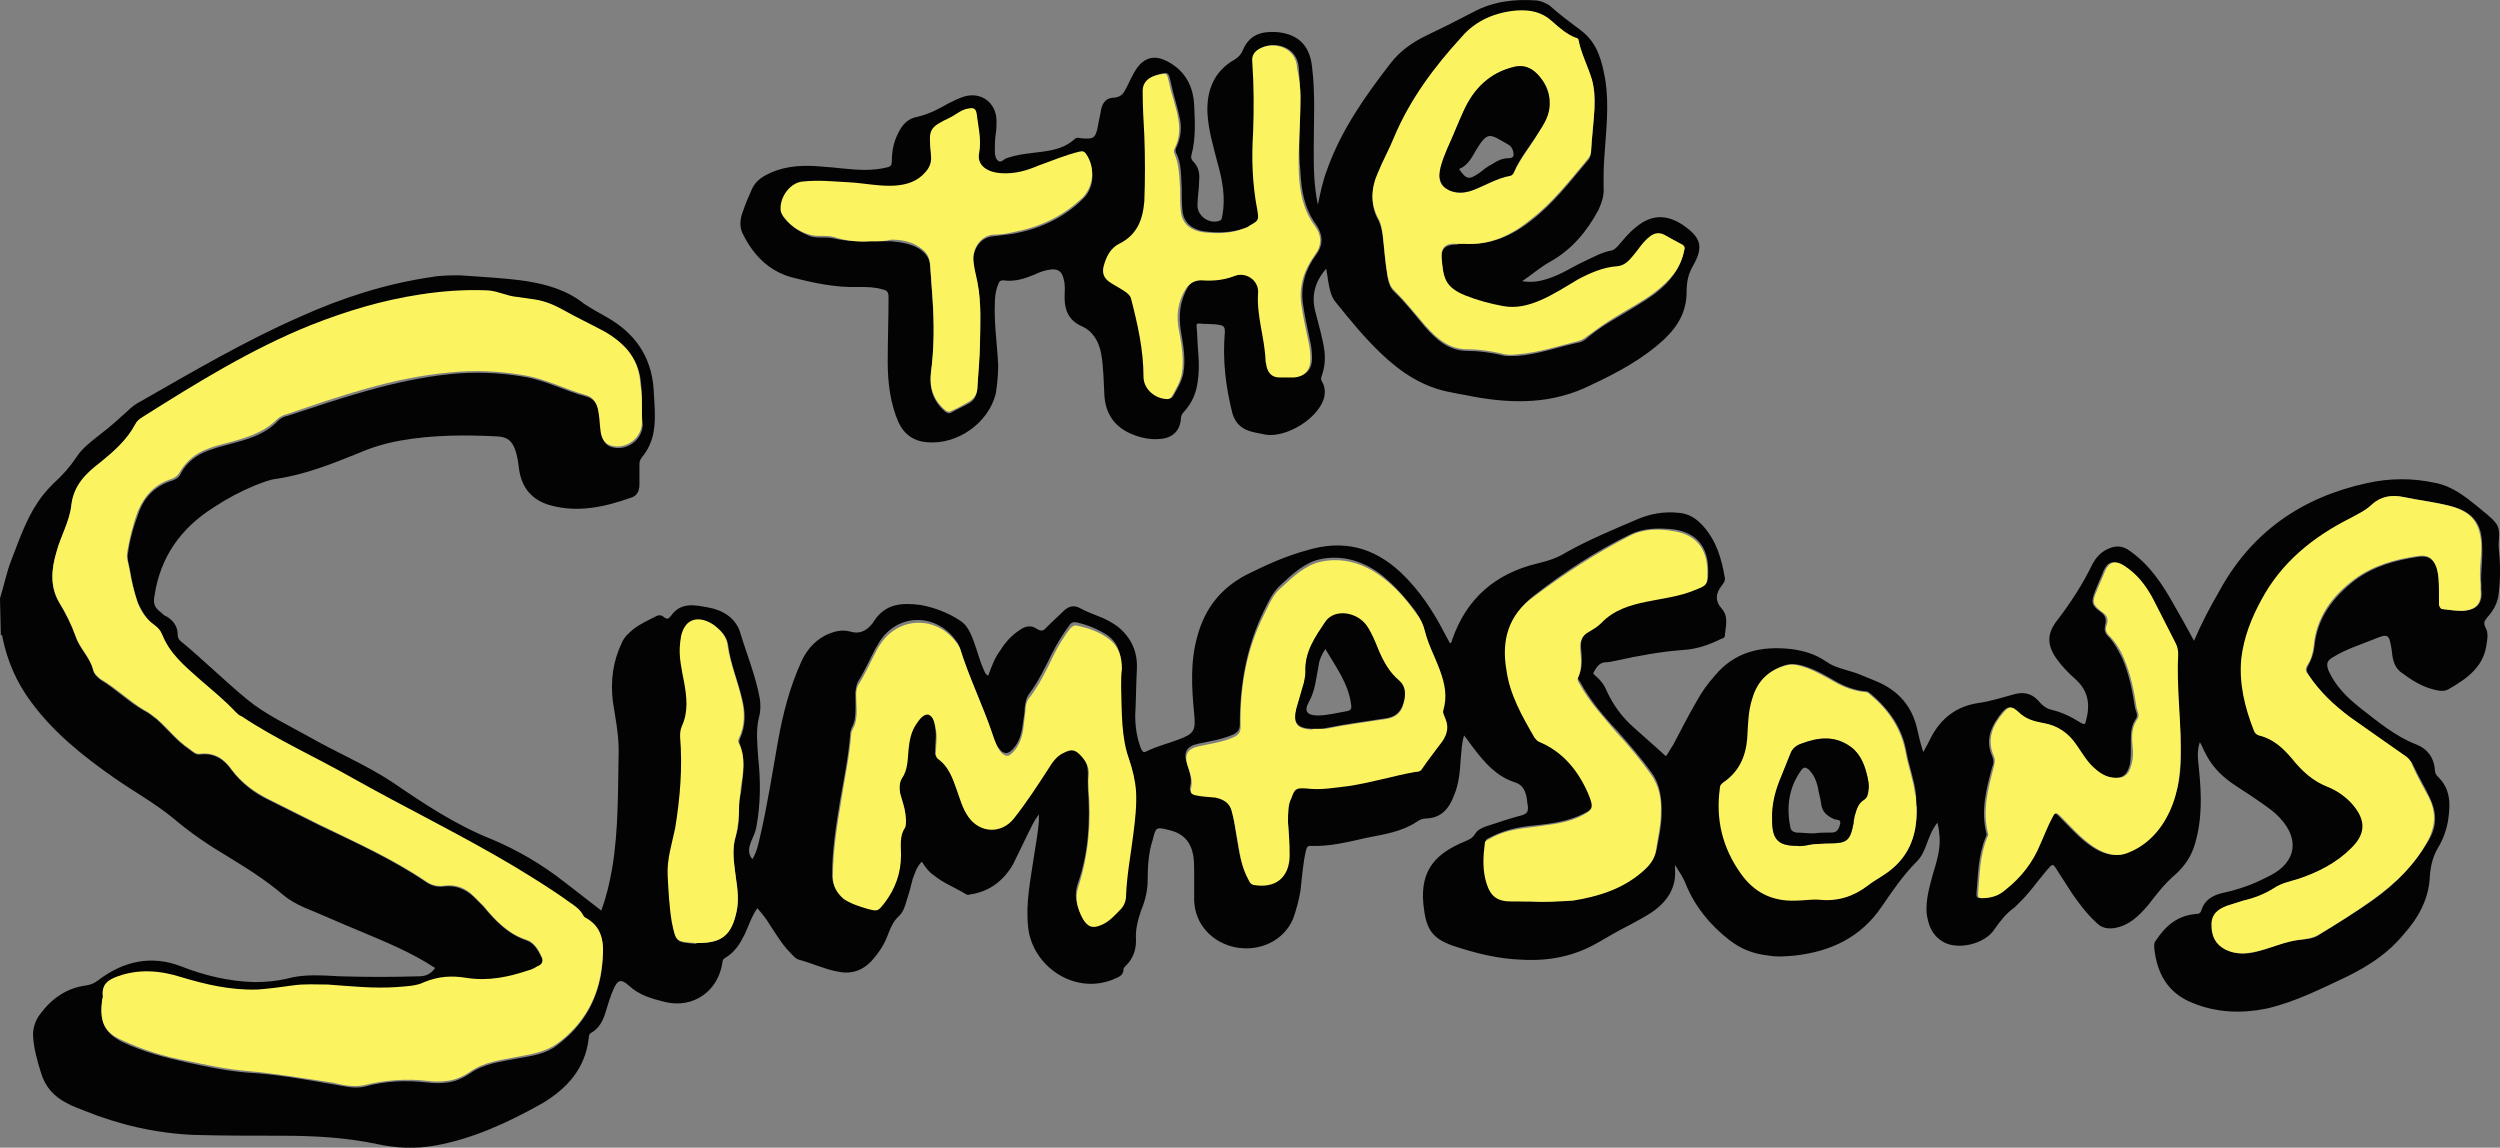 <?xml version="1.0" encoding="utf-8"?>
<!-- Generator: Adobe Illustrator 22.0.1, SVG Export Plug-In . SVG Version: 6.00 Build 0)  -->
<svg version="1.1" id="Layer_1" xmlns="http://www.w3.org/2000/svg" xmlns:xlink="http://www.w3.org/1999/xlink" x="0px" y="0px"
	 width="1000px" height="459.071px" viewBox="0 0 1000 459.071" enable-background="new 0 0 1000 459.071"
	 xml:space="preserve">
<rect x="0" y="0" width="1000" height="459.071" fill="#808080" stroke="none"/>
<g>
	<path fill="#030303" d="M279.356,377.202c9.301,0,13.287-3.322,15.28-12.622
		c0.997-4.65,0.332-9.301-0.332-13.619c-0.664-5.315-1.661-10.962,0-16.276
		c1.329-3.986,1.329-8.304,1.329-12.29c0-2.325,0.664-4.65,0.997-6.976
		c0.664-5.979,1.661-11.958-0.664-17.605c-0.332-0.664-0.332-1.329,0-2.325
		c2.325-4.983,2.325-10.297,0.997-15.612c-1.661-7.308-4.65-13.951-5.647-21.591
		c-0.332-2.99-2.325-5.647-4.65-7.308c-4.318-3.654-11.958-4.983-13.951,3.986
		c-0.332,0.997-0.332,1.661-0.332,2.657c-0.664,5.315,0.664,10.629,1.661,15.944
		c0.997,5.979,1.661,11.626-0.997,17.273c-0.664,1.329-0.997,2.657-0.664,4.318
		c1.329,12.29,0,24.581-1.993,36.539c-0.997,6.311-3.322,12.622-2.99,18.934
		c0.332,6.311,0.664,12.622,1.661,18.602c1.329,7.972,1.661,7.64,9.301,8.304
		C278.691,377.202,279.023,377.202,279.356,377.202 M766.65,323.058
		c-0.332-1.661,0-3.654-0.332-5.979c-0.664-5.315-2.657-10.629-3.654-15.944
		c-1.661-9.965-6.976-17.273-14.283-23.584c-0.664-0.332-0.997-0.997-1.661-0.997
		c-4.65-0.332-8.969-1.993-12.955-4.318c-3.322-1.993-6.976-3.986-10.629-5.315
		c-2.657-0.997-5.647-1.661-8.636-0.997c-6.976,1.993-11.294,6.643-13.287,13.287
		c-1.661,5.315-1.661,10.629-1.993,15.944c-0.664,7.308-3.322,13.287-9.633,17.605
		c-0.997,0.664-1.329,1.329-1.329,2.325c-1.661,12.29,0.997,23.584,8.304,33.881
		c5.315,7.64,12.622,11.294,21.923,10.962c3.322,0,6.643-0.664,9.965-0.332
		c7.308,0.664,13.287-1.329,18.934-5.647c1.993-1.329,3.986-2.657,5.979-3.986
		C762.996,343.984,766.982,335.016,766.65,323.058 M872.28,298.809
		c0-12.29-1.993-24.581-1.661-37.203c0-1.329-0.332-2.99-0.996-4.318
		c-2.99-5.979-5.647-11.958-8.969-17.605c-2.99-5.315-6.643-10.297-11.958-13.619
		c-3.654-1.993-5.647-1.329-7.308,2.325c-0.997,2.657-2.325,5.315-3.322,7.972
		c-1.661,4.318-1.661,5.647,1.993,8.304c1.993,1.329,2.657,2.99,1.993,5.315
		c-0.332,1.661-0.332,2.99,0.997,4.318c2.657,2.657,4.318,5.979,5.979,9.301
		c2.657,6.311,3.986,12.955,4.983,19.598c0.332,1.329,1.329,2.99,0.332,4.318
		c-2.325,3.322-1.993,6.976-1.993,10.629c0,2.657,0,4.983-0.332,7.308
		c-0.664,2.657-1.661,5.315-4.983,5.647c-3.654,0.332-6.643-0.997-9.301-3.322
		c-2.99-2.657-5.315-6.311-7.64-9.633c-3.322-4.983-7.64-8.304-13.619-8.969
		c-3.322-0.664-6.976-1.661-9.633-4.318c-2.325-2.325-3.654-2.657-5.979,0
		c-4.318,5.315-6.976,10.962-3.986,17.605c0.664,1.661,0.664,2.99,0,4.318
		c-2.325,8.636-4.65,17.273-2.325,26.574c0.332,0.664-0.332,1.329-0.332,1.661
		c-2.99,7.308-2.99,14.948-3.654,22.588c0,1.329,0.332,1.661,1.661,1.661
		c3.654,0,6.643-1.329,9.301-3.322c5.979-4.983,10.962-10.962,13.951-18.269
		c1.661-3.654,2.99-7.308,4.983-10.962c0.997-1.993,1.661-1.661,2.99-0.332
		c4.318,4.318,8.304,8.969,13.287,12.29c3.986,2.657,8.636,4.318,13.287,2.657
		c8.304-2.99,13.951-8.969,17.273-16.941
		C871.948,316.414,872.613,307.778,872.28,298.809 M515.197,329.037
		c0-3.986,0-7.308,0.997-10.629c1.329-3.986,1.993-4.65,6.311-3.986
		c5.647,0.664,10.962,0,16.609-0.997c8.969-1.329,17.605-3.986,26.574-5.647
		c0.997,0,1.993,0,2.657-0.997c2.657-3.654,5.647-7.308,8.304-11.294
		c1.993-2.99,2.657-5.979,0.997-9.301c-0.332-0.997-0.997-1.993-0.664-2.99
		c1.661-5.315,0.332-10.629-1.329-15.944c-1.993-5.315-4.65-9.965-5.979-15.612
		c-0.664-2.657-1.993-4.65-3.322-6.976c-3.986-5.315-8.304-10.297-13.619-14.616
		c-7.308-5.647-15.944-8.304-24.913-6.311c-5.979,1.329-10.962,5.979-15.612,10.297
		c-3.322,2.99-4.983,6.976-6.976,10.962c-6.643,13.951-9.301,28.899-9.301,44.511
		c0,2.325-0.664,3.322-2.657,4.318c-4.65,1.993-9.301,2.657-13.951,3.654
		c-4.65,0.997-5.979,3.322-4.65,7.64c0.997,3.322,2.325,6.311,1.329,9.633
		c-0.332,1.329,0.332,1.993,1.661,2.325c2.657,0.664,5.647,0.664,8.304,0.997
		c2.99,0.332,5.315,1.661,6.311,4.983c1.329,3.986,1.661,7.64,2.325,11.626
		c0.997,5.647,1.661,11.626,4.65,16.609c0.332,0.664,0.664,1.661,1.661,1.661
		c8.969,1.993,14.948-2.657,14.616-11.958
		C515.861,337.673,515.529,333.355,515.197,329.037 M612.191,360.593
		c5.647,0.332,11.626,0,17.273-0.997c10.297-1.661,19.93-4.65,27.902-11.626
		c2.657-2.325,4.65-4.65,5.315-8.304c0.997-4.983,1.993-9.965,1.993-14.948
		c0-5.647-0.664-10.962-3.986-15.612c-4.318-5.979-8.969-11.294-13.619-16.609
		c-5.647-5.979-10.962-12.29-14.948-19.598c-0.332-0.664-1.329-1.329-0.664-2.325
		c1.661-3.654,1.329-7.308,0.997-10.962c-0.332-3.322,0.332-5.979,3.654-7.64
		c1.661-0.997,3.322-1.993,4.65-3.322c4.983-5.315,11.626-7.308,18.269-8.636
		c6.643-1.329,13.287-1.993,19.266-4.65c4.983-1.993,4.983-1.993,4.983-7.308
		c0-9.301-4.65-14.948-13.619-16.276c-5.979-0.664-11.958-0.664-17.605,1.993
		c-13.619,6.643-26.241,14.948-38.2,24.248
		c-9.965,7.64-12.622,17.605-10.962,29.231
		c1.661,9.965,6.311,18.602,11.294,27.238c0.332,0.664,0.997,1.329,1.993,1.661
		c9.301,3.986,15.28,11.294,19.266,20.262c2.99,6.311,2.657,6.976-3.986,9.965
		c-6.311,2.657-12.955,3.322-19.598,3.986c-5.647,0.664-10.962,1.993-15.944,4.65
		c-0.664,0.332-1.661,0.664-1.661,1.661c-0.664,5.315-0.997,10.629,0.664,15.944
		c1.993,5.315,4.65,7.308,9.965,7.308
		C607.208,360.593,609.533,360.593,612.191,360.593 M975.586,236.029
		c0,1.993,0,3.986,0.332,5.979c0.332,0.997,0.664,1.661,1.661,1.661
		c2.657,0.332,4.983,0.664,7.64,0.664c5.647-0.332,7.972-2.99,7.308-8.636
		c0-0.664,0-1.329,0-1.993c-0.332-4.983,0.664-9.965,0.332-15.28
		c0-8.969-3.654-13.619-12.29-15.944c-6.311-1.661-12.622-2.325-18.934-3.654
		c-4.65-0.997-8.969-0.332-12.622,2.99c-2.657,2.325-5.315,3.654-8.304,5.315
		c-14.948,7.64-27.57,17.937-35.874,32.885
		c-3.986,7.308-6.976,14.948-7.972,23.252c-0.996,9.965,1.329,19.598,4.983,28.899
		c0.332,0.997,0.996,1.661,1.993,1.993c5.647,1.329,9.633,4.983,13.287,9.301
		c3.986,4.65,8.304,8.969,14.283,11.294c3.322,1.329,6.311,3.322,8.969,5.979
		c5.647,5.647,7.308,11.626,0.332,18.602c-5.979,5.979-13.619,9.633-21.259,12.29
		c-3.322,0.997-6.976,1.661-9.633,3.654c-3.654,2.657-7.972,3.986-12.29,4.983
		c-1.993,0.664-4.318,1.329-6.311,1.993c-3.654,1.329-5.979,3.322-6.311,7.64
		c0,4.318,1.661,7.972,5.647,9.965c3.986,1.993,8.304,1.993,12.622,0.664
		c5.647-1.329,11.294-4.318,17.273-4.65c2.657-0.332,4.983-0.332,7.308-1.993
		c7.308-4.65,14.615-8.969,21.591-13.951c9.301-6.643,16.941-14.616,22.588-24.581
		c2.99-5.647,2.657-10.629,0-16.276c-1.993-4.318-4.65-8.636-6.643-12.955
		c-0.664-1.661-1.993-2.99-3.654-3.986c-7.308-4.983-14.283-9.633-21.259-14.948
		c-6.643-4.65-12.29-10.297-16.941-17.273c-0.664-1.329-0.996-1.993-0.332-3.322
		c1.329-2.325,2.325-4.983,2.657-7.64c0.996-11.626,7.308-19.93,16.276-26.906
		c7.64-5.647,16.276-7.972,25.245-9.301c3.986-0.664,6.311,0.997,7.64,4.65
		C975.253,230.05,975.586,233.039,975.586,236.029 M448.431,274.893
		c0-2.325,0-5.647,0-8.636c0-4.983-1.329-9.301-5.647-12.29
		c-3.654-2.325-7.64-3.986-11.958-4.983c-1.329-0.332-2.325,0-2.99,0.997
		c-2.657,3.654-4.983,7.308-6.976,11.294c-2.657,5.315-5.315,10.962-8.969,15.944
		c-1.329,1.661-1.661,3.322-1.993,5.647c0,2.657-0.664,5.315-0.997,8.304
		c-0.664,3.654-1.661,6.643-4.65,9.301c-1.329,0.997-2.325,0.997-3.654,0
		c-1.993-1.993-2.99-4.318-3.654-6.976c-3.986-11.958-9.633-23.252-13.287-35.21
		c-0.332-0.664-0.664-1.329-0.997-1.661c-7.972-11.626-23.916-11.626-31.224,0.664
		c-0.332,0.664-0.664,1.329-0.997,1.661c-2.325,4.318-4.318,8.969-6.976,13.287
		c-0.997,1.329-0.997,2.99-1.329,4.65c0,3.654,0.332,7.64-0.332,11.294
		c-0.332,1.661-1.329,2.99-1.661,4.65c-0.664,8.969-2.325,17.605-3.986,26.574
		c-1.661,10.297-3.322,20.262-3.322,30.56c0,3.654,1.661,6.311,4.318,8.636
		c2.99,2.325,6.311,3.322,9.633,3.986c4.318,0.997,4.318,0.997,6.643-2.325
		c4.318-5.647,6.643-12.29,6.643-19.266c0-3.654-0.664-7.64,1.661-10.962
		c0.664-0.664,0.332-1.661,0.332-2.657c0.332-3.986-1.329-7.308-2.325-10.962
		c-0.664-1.993-0.664-3.986,0.664-5.979c2.325-3.654,2.325-7.308,2.657-11.294
		c0.332-3.654,0.997-7.308,2.99-10.297c1.329-1.993,2.99-4.318,4.983-3.986
		c1.993,0.664,2.657,3.654,2.99,5.979c0.664,3.322,0,6.643,0,9.633
		c0,0.664-0.332,1.661,0.664,1.993c4.318,2.99,5.979,7.64,7.64,12.29
		c1.329,3.654,2.325,7.64,4.65,10.962c4.65,6.643,13.287,7.308,18.269,0.664
		c4.65-6.311,9.301-12.622,13.619-19.598c1.661-2.657,3.654-4.983,6.311-6.643
		c3.322-1.661,4.65-1.329,7.308,1.661c1.993,2.325,2.657,4.65,2.657,7.64
		c0,1.993,0,3.654,0,5.647c0.997,12.955,0.332,25.909-3.986,38.2
		c-1.661,4.65-0.664,8.969,1.661,13.287c1.993,3.322,3.986,3.986,7.64,2.325
		c2.99-1.329,4.983-3.654,7.308-5.979c1.661-1.661,2.325-3.322,2.325-5.647
		c0.332-8.636,1.661-16.941,2.99-25.245c0.664-5.647,1.329-10.962,0.997-16.609
		c-0.332-4.318-1.329-8.304-2.657-12.29
		C448.098,294.823,448.431,285.19,448.431,274.893 M256.768,163.616
		c0-3.322,0-6.643-0.332-9.965c-0.332-4.983-1.993-9.633-5.647-13.619
		c-2.99-3.322-6.643-5.979-10.629-7.972c-4.983-2.657-9.965-4.983-14.616-7.64
		c-3.654-2.325-7.308-3.654-11.626-4.318c-2.325-0.332-4.65-0.664-6.976-0.997
		c-4.318-0.332-8.304-2.657-12.622-2.657c-8.636-0.332-17.605,0.332-26.241,1.661
		c-14.948,2.325-29.563,6.643-43.847,12.29
		c-23.916,9.633-45.507,23.252-67.431,36.871
		c-0.997,0.664-1.993,1.661-2.657,2.657c-3.322,6.311-8.636,10.962-13.951,15.28
		c-5.647,4.65-10.629,8.969-11.626,16.941c-0.664,6.643-4.318,12.622-5.979,18.934
		c-1.993,6.643-2.657,13.619,0.997,19.93c2.657,4.318,4.983,8.969,6.643,13.619
		c1.661,4.983,5.647,8.304,6.976,13.287c0.332,1.661,1.661,2.99,2.99,3.986
		c5.979,3.654,10.962,8.636,17.273,12.29c1.993,0.997,3.654,2.325,5.315,3.654
		c4.318,3.986,7.972,8.636,12.955,11.958c1.329,0.997,2.657,2.325,4.318,1.993
		c5.647-0.664,9.633,1.993,12.622,6.311c3.986,5.315,9.301,9.301,14.948,11.958
		c6.643,3.322,13.287,6.643,19.93,9.965c14.616,6.976,29.231,13.619,42.518,22.588
		c2.325,1.661,4.65,2.325,7.308,1.993c4.65-0.664,8.636,0.997,11.958,3.986
		c1.329,1.329,2.657,2.657,3.986,3.986c4.65,5.647,9.633,10.962,17.273,13.619
		c2.99,0.997,4.65,3.986,5.979,6.643c0.997,1.993,0.332,3.322-1.661,4.318
		c-1.329,0.664-2.657,0.997-3.654,1.661c-7.972,2.657-16.276,4.65-24.581,2.99
		c-5.647-0.997-11.294-0.664-16.941,1.661c-3.322,1.329-7.308,1.661-10.962,1.993
		c-9.301,0.664-18.269-0.332-27.57-0.997c-4.65-0.332-9.301-0.332-13.951,0.332
		c-4.65,0.664-9.633,1.329-14.283,1.661c-10.629,0.332-20.595-1.993-30.56-4.983
		c-8.304-2.325-16.609-3.322-25.245-0.332c-3.654,1.329-6.976,2.99-5.979,7.972
		c0,0.332,0,0.997-0.332,1.329c-0.997,7.972,0.664,12.622,7.972,16.276
		c8.304,3.986,17.273,6.311,26.241,8.304c7.64,1.661,15.612,3.322,23.584,3.986
		c11.626,0.664,22.92,2.657,34.214,4.65c4.318,0.664,8.636,1.993,12.955,0.997
		c8.304-2.325,16.609-2.657,25.245-1.661c2.657,0.332,5.315,0.332,7.64,0
		c3.322-0.332,6.311-1.661,9.301-3.654c5.647-3.986,12.29-4.65,18.934-5.979
		c5.647-0.997,11.294-1.661,15.944-5.315c10.629-7.972,16.609-18.602,17.937-31.556
		c0.664-6.976,1.329-14.283-6.311-18.602c-0.332-0.332-0.997-0.997-1.329-1.329
		c-1.329-1.993-3.322-3.654-5.315-4.983c-7.308-4.983-14.948-9.965-22.588-14.616
		c-20.927-12.622-43.182-22.92-64.109-35.21
		c-14.616-8.304-30.228-15.28-44.179-24.581c-0.664-0.664-1.661-0.997-2.325-1.661
		c-4.65-4.983-9.633-8.969-14.616-13.287
		c-5.979-4.983-11.958-10.297-14.948-17.937c-0.664-1.329-1.661-2.657-2.99-3.654
		c-3.322-2.657-5.315-5.979-6.976-9.633c-1.329-3.986-2.325-7.972-2.99-12.29
		c-0.332-2.325-1.329-4.65-0.997-6.976c0.664-5.647,2.325-11.294,4.318-16.609
		c2.325-6.643,6.976-10.962,13.619-12.955c1.661-0.664,2.657-1.329,3.322-2.99
		c2.325-4.318,6.311-7.308,10.962-8.969c2.657-0.997,4.983-1.661,7.64-2.325
		c7.308-1.993,14.616-3.654,20.262-9.633c0.997-0.997,2.325-1.661,3.986-1.993
		c21.259-6.976,42.186-14.283,64.773-16.609
		c9.633-0.997,19.598-0.664,29.231,0.997c8.636,1.329,16.609,5.647,25.245,7.972
		c2.657,0.664,4.318,2.657,4.983,5.647c0.664,2.657,0.664,5.315,0.997,8.304
		c0.332,3.322,1.661,5.647,4.318,6.311c5.979,1.661,12.29-2.99,12.29-9.301
		C256.768,167.27,256.768,165.609,256.768,163.616 M0,239.351
		c1.661-5.315,2.657-10.629,4.65-15.612c2.99-7.64,5.647-15.612,10.297-22.588
		c1.661-2.657,3.986-5.315,6.311-7.64c3.654-3.322,6.643-6.643,9.301-10.629
		c2.325-3.654,5.979-6.311,9.301-8.969c3.986-2.99,7.64-6.311,11.294-9.633
		c1.329-1.329,2.99-2.657,4.983-3.654c20.927-11.958,41.854-24.248,63.777-33.881
		c16.941-7.64,34.546-13.287,52.815-15.944c3.654-0.664,7.64-0.664,11.294-0.664
		c8.969,0.664,17.605,0.997,26.574,2.325c8.304,1.329,16.276,3.654,22.92,8.969
		c2.99,1.993,5.979,3.654,8.969,5.315c11.294,6.311,17.937,15.612,18.934,28.567
		c0.332,5.979,0.997,11.958,0,17.605c-0.664,3.654-2.325,7.308-4.65,9.965
		c-0.664,0.997-0.997,1.661-0.997,2.657c0,2.657,0,5.647,0,8.304
		s-0.997,4.65-3.654,5.315c-10.297,3.654-20.927,5.979-31.888,2.99
		c-7.308-1.993-11.626-6.976-12.622-14.616c-0.332-2.657-0.664-5.315-1.661-7.972
		c-1.329-3.322-2.99-4.65-6.643-4.983c-12.955-0.664-26.241-0.664-39.196,1.661
		c-5.647,0.997-11.294,2.657-16.609,4.983c-10.629,4.318-21.591,8.636-32.885,10.297
		c-2.99,0.332-5.979,1.661-8.636,2.657c-5.647,2.325-11.294,5.315-16.276,8.636
		c-13.287,8.304-21.591,19.93-23.916,35.542c-0.664,3.322,0.332,4.983,2.657,6.643
		c0.664,0.664,1.329,1.329,2.325,1.661c2.657,1.661,4.318,3.986,4.318,7.308
		c0,0.997,0.332,1.661,0.997,2.325c9.301,7.64,17.605,15.944,26.906,23.584
		c7.308,5.979,15.944,9.965,24.248,14.616
		c10.962,6.311,22.92,11.294,33.549,18.269
		c12.622,8.636,25.577,17.273,39.86,22.92
		c10.297,4.318,19.93,9.965,28.899,16.941c4.318,3.322,8.969,6.976,13.287,10.297
		c0.332,0.332,0.997,0.664,1.661,1.329c1.993-5.315,3.322-10.962,4.318-16.609
		c2.657-15.612,2.325-31.556,2.657-47.5c0-6.643-1.329-12.955-2.325-19.598
		c-0.997-8.304,0-15.944,3.654-23.584c0.997-2.325,2.99-3.986,4.983-5.647
		c2.325-1.661,4.983-2.99,7.64-4.318c1.661-0.997,2.99-1.329,4.318,0
		c0.997,0.664,1.661,0.664,2.325-0.332c0,0,0,0,0.332-0.332
		c3.986-5.647,9.633-4.318,14.948-3.322c5.647,0.997,10.629,3.986,12.622,9.633
		c2.657,8.969,6.311,17.605,7.972,26.906c0.332,2.325,0.332,4.983-0.332,7.308
		c-1.329,5.315-0.664,10.629-0.332,16.276c0.997,8.969,0.997,18.269-0.664,27.238
		c-0.332,2.325-1.329,4.318-2.325,6.643c-0.664,1.993-1.329,4.318,0.664,6.643
		c1.661-2.657,2.325-5.647,2.99-8.636c2.99-12.622,4.983-25.909,7.308-38.864
		c1.993-10.962,4.65-21.259,9.301-31.556c1.993-4.318,4.983-7.972,9.301-10.297
		c3.322-1.661,6.643-2.657,10.297-1.661c3.322,0.997,5.979,0,8.304-2.657
		c0.332-0.332,0.664-0.664,0.997-1.329c4.65-7.308,11.294-7.64,18.934-6.643
		c5.315,0.997,10.629,2.99,15.28,5.979c3.322,1.993,4.65,5.315,5.979,8.969
		c1.329,3.654,2.325,7.64,3.986,11.294c0.332,0.664,0.664,1.661,1.661,1.993
		c1.329-3.654,2.657-7.308,4.983-10.297c1.993-3.322,4.65-5.979,7.64-7.972
		c2.325-1.661,4.65-1.993,6.976-0.332c1.661,0.997,2.657,0.664,3.654-0.664
		c2.325-2.325,4.983-4.65,7.308-6.976c1.993-1.661,3.986-1.993,6.311-0.664
		c2.325,1.329,5.315,2.325,7.64,3.322c2.657,0.997,4.983,2.325,7.308,3.986
		c5.315,4.318,7.972,9.965,7.64,16.941c-0.332,6.311-0.332,12.29-0.664,18.602
		c0,4.65,0.664,8.969,2.325,13.287c0.664,1.329,0.997,1.661,2.325,0.997
		c3.986-1.993,8.304-2.99,12.622-4.65c6.311-2.325,6.976-3.654,6.311-10.297
		c-0.997-10.297-1.661-20.927,1.329-31.224c2.99-10.962,9.301-18.934,19.266-24.248
		c7.972-3.986,15.944-7.64,24.581-9.965c14.283-4.318,26.574-1.329,37.535,8.969
		c7.308,6.976,12.622,14.948,17.273,23.916c0.664,1.329,1.661,2.99,2.325,4.318
		c0.997-0.332,0.664-1.329,0.997-1.661c5.647-16.276,17.273-26.242,33.881-30.228
		c4.318-0.997,8.304-2.325,11.958-4.65c8.969-4.983,18.602-8.969,27.902-12.955
		c5.315-2.325,10.962-3.322,16.941-2.657c3.986,0.332,6.976,2.325,9.633,5.315
		c5.315,5.979,7.308,12.955,8.636,20.595c0.332,1.329-0.664,2.325-1.329,3.322
		c-2.325,2.99-2.657,5.979,0,8.969c2.99,3.322,1.661,6.976,1.329,10.962
		c0,0.997-0.997,0.997-1.661,1.329c-4.65,2.325-9.633,3.986-14.615,4.318
		c-9.301,0.664-18.269,2.325-27.238,4.318c-1.661,0.332-2.99,0.664-4.65,0.664
		c-2.325,0.332-3.322,2.325-4.318,3.986c-0.332,0.664,0.332,0.997,0.664,1.329
		c1.993,1.661,3.654,3.654,4.65,6.311c2.657,5.647,6.311,10.629,10.962,14.616
		c3.986,3.654,8.304,7.308,12.622,11.294c0.664-0.664,1.661-2.657,2.99-4.65
		c2.99-5.647,5.979-11.626,9.301-17.273c1.993-3.654,4.318-6.976,7.308-10.297
		c7.972-9.633,18.602-11.958,30.56-10.629c4.983,0.664,9.633,1.993,13.951,4.983
		c3.654,2.657,8.636,3.322,12.955,4.983c2.325,0.997,4.983,1.993,7.308,2.99
		c8.636,3.654,14.283,9.965,16.276,19.598c0.664,2.99,1.329,5.647,2.325,8.636
		c1.329-2.325,2.325-4.318,3.322-6.311c3.986-7.308,9.965-11.958,18.602-13.287
		c4.983-0.664,9.965-2.325,14.948-3.654c4.318-0.997,7.308,0.332,9.965,3.654
		c1.329,1.329,2.657,2.325,4.318,2.657c4.318,0.997,8.304,2.99,11.958,5.315
		c1.329,0.664,1.661,0.664,1.993-0.997c1.661-6.311,0.997-11.626-3.986-16.276
		c-2.99-2.657-5.647-5.315-7.972-8.636c-3.654-5.315-3.654-9.633,0-14.616
		c5.647-7.308,10.629-14.948,14.615-23.252c1.329-2.325,2.99-4.318,5.647-5.647
		c3.322-1.661,6.311-1.661,9.301,0.664c7.972,5.647,12.955,13.287,17.605,21.591
		c2.657,4.65,5.315,9.301,7.972,14.283c2.99-6.976,6.311-13.287,9.965-19.598
		c12.955-23.916,33.217-37.867,59.459-43.514c8.969-1.993,18.269-1.993,27.238,0
		c6.643,1.329,11.626,5.315,16.609,9.301c2.657,2.325,5.647,4.318,7.64,6.976
		c1.993,2.99,0.664,6.643,0.996,9.965c0.664,5.979,0.664,11.958,0,17.605
		c-0.332,3.986-1.993,6.976-4.65,9.965c-0.996,1.329-1.661,1.993-0.664,3.986
		c1.329,2.325,0.664,4.983,0.332,7.308c-1.329,8.636-7.972,13.287-14.948,17.273
		c-1.993,1.329-4.65,0.664-6.976,0c-4.65-1.329-8.636-3.986-12.622-6.976
		c-2.657-2.325-2.99-5.647-3.322-8.636c-0.997-6.311-1.329-6.643-6.976-4.318
		c-5.647,2.325-11.294,3.986-16.609,7.308c-2.325,1.329-2.657,2.657-1.661,5.315
		c2.657,5.979,7.308,10.629,12.29,14.616c7.308,5.647,14.283,11.626,22.92,14.948
		c4.318,1.661,6.976,5.315,7.308,9.965c0,0.997,0.332,1.993,0.996,2.657
		c5.315,4.983,5.315,10.962,4.318,17.605c-0.664,3.986-1.993,7.64-3.986,10.962
		s-2.99,6.976-3.322,11.294c-0.332,9.301-4.65,16.941-10.629,23.584
		c-5.979,7.308-13.619,12.29-22.255,16.609
		c-10.63,4.983-20.927,10.297-32.553,12.955
		c-9.965,1.993-19.93,1.661-29.563-2.325
		c-9.965-3.986-14.283-11.958-15.28-22.255c0-0.997,0-1.993,0.664-2.657
		c3.986-5.979,8.636-9.965,15.944-10.629c1.329,0,1.993-0.332,2.325-1.661
		c1.329-3.986,4.318-5.647,7.972-6.643c6.311-1.329,12.29-3.322,17.937-6.311
		c0.664-0.332,1.329-0.664,1.993-0.997c9.965-5.315,11.294-14.283,3.654-22.588
		c-2.657-2.99-6.311-5.315-9.633-7.64s-6.643-4.318-9.965-6.643
		c-4.65-3.322-8.304-7.308-10.629-12.29c-0.664-0.997-0.997-2.325-1.993-3.986
		c-1.329,3.986-0.664,7.308-0.332,10.962c0.996,9.965,1.329,19.93-1.661,29.895
		c-1.329,4.65-3.986,8.636-7.64,11.958c-4.318,3.654-7.64,7.972-10.962,12.29
		c-3.654,4.318-7.64,8.304-13.619,9.301c-2.657,0.332-4.983,0-6.976-1.993
		c-3.986-3.654-6.976-7.64-9.965-11.958c-1.993-2.99-3.986-6.311-5.979-9.301
		c-1.661-2.657-1.661-2.657-3.986,0c-3.986,4.65-7.308,9.633-11.626,13.619
		c-0.332,0.332-0.997,0.997-1.329,1.329c-3.322,2.325-5.647,5.315-7.972,8.636
		c-3.986,6.311-15.28,8.636-20.927,4.983c-4.318-2.657-5.647-6.643-6.311-11.294
		c-0.332-5.315,0.997-9.965,2.325-14.948c1.661-5.647,3.654-11.294,2.657-17.273
		c0-1.329-0.332-2.325-0.664-3.986c-2.325,2.99-3.322,5.979-4.318,8.636
		c-0.997,2.657-1.993,4.983-3.986,6.976c-5.315,5.315-9.633,11.626-13.951,17.937
		c-8.304,12.29-20.262,17.937-34.546,19.598c-3.654,0.332-7.308,0.664-10.962,0
		c-5.979-0.664-10.962-2.657-15.612-6.311
		c-7.64-5.979-13.619-13.287-17.273-22.255c-0.997-2.657-2.657-4.983-4.318-7.64
		c0,0.332,0,0.997,0,1.329c0.664,7.64-2.99,13.287-9.301,17.605
		c-2.99,1.993-6.311,3.654-9.301,5.315c-3.986,1.993-7.972,4.318-11.958,6.643
		c-9.633,5.647-19.93,7.64-30.892,6.976c-9.633-0.332-18.602-2.657-27.57-5.647
		c-8.304-2.99-10.629-6.643-11.626-16.609
		c-1.329-13.951,5.315-20.262,16.276-24.913c1.661-0.664,3.322-1.329,4.318-2.99
		s2.325-2.325,3.986-2.99c4.983-1.661,9.965-3.322,14.948-4.65
		c1.993-0.664,2.325-1.329,2.325-3.322c-0.332-1.329-0.332-2.99-0.664-4.318
		c-0.664-2.657-1.661-4.65-4.983-5.647c-6.976-2.325-11.626-7.64-15.944-13.287
		c-1.329-1.661-2.325-3.322-3.986-5.315c-0.997,3.322-0.997,6.311-1.329,9.301
		c-0.332,4.983-0.664,9.965-2.657,14.616c-1.993,5.315-4.983,8.969-10.962,9.301
		c-1.329,0-2.657,0.332-3.986,1.329c-5.979,3.986-12.955,4.983-19.598,6.311
		c-7.64,1.661-14.948,3.654-22.92,3.322c-1.329,0-1.329,0.664-1.661,1.329
		c-1.329,5.315-1.661,10.962-2.325,16.609c-0.664,3.986-1.661,7.64-2.99,11.294
		c-3.654,8.636-13.287,13.287-23.252,11.294
		c-9.301-1.993-15.944-9.301-16.276-18.602c0-3.654,0-7.64,0-11.294
		c0-2.325,0-4.318-0.332-6.643c-0.997-5.647-3.986-8.969-9.633-10.297
		c-5.315-1.329-5.315-1.329-6.643,3.986c-1.661,4.983-1.993,10.629-1.993,15.944
		c0,4.318-0.997,8.304-2.657,12.29c-1.329,3.986-2.325,7.64-1.993,11.958
		c0,3.986-1.329,7.308-3.986,9.965c-0.332,0.332-0.997,0.997-0.997,1.329
		c0,2.99-2.325,3.322-4.318,4.318c-15.944,6.311-32.553-5.979-33.881-21.259
		c-0.997-9.633,0.997-18.602,2.325-27.902c0.664-4.65,1.661-9.301,1.993-14.283
		c0-0.664,0-1.329,0-2.657c-1.993,2.657-2.99,4.983-4.318,7.64
		c-1.993,3.986-3.986,8.304-5.979,12.29c-3.654,6.311-8.969,10.629-16.276,11.958
		c-0.997,0-1.661,0.664-2.657,0c-4.318-2.657-8.969-4.318-12.955-7.64
		c-1.993-1.329-3.322-3.322-4.65-5.315c-1.993,1.993-2.657,4.318-3.654,6.976
		c-0.664,2.657-1.329,5.315-2.325,8.304c-0.664,2.325-1.329,4.65-2.99,6.311
		c-2.657,2.325-3.654,5.315-4.983,8.636c-1.329,3.322-3.322,6.311-5.979,9.301
		c-3.986,4.318-8.636,5.647-14.283,4.318c-4.983-0.997-9.965-3.322-14.948-4.65
		c-1.329-0.332-2.325-1.661-3.322-2.657c-3.322-3.322-5.647-7.308-8.304-11.294
		c-1.329-2.325-2.99-4.318-4.983-6.643c-2.325,3.322-3.322,6.643-4.983,10.297
		c-1.993,3.986-3.986,7.308-7.972,9.633c-0.664,0.332-0.997,0.997-0.997,1.661
		c-1.661,11.626-11.626,18.602-22.92,15.944
		c-5.315-1.329-10.297-2.657-14.616-6.643c-2.99-2.657-4.318-2.325-5.979,1.329
		c-1.329,2.99-2.325,6.311-3.322,9.633c-0.997,3.322-2.657,6.311-5.647,7.972
		c-0.664,0.332-0.997,0.997-0.997,1.993c-1.329,12.29-8.636,20.262-18.602,26.241
		c-13.619,7.64-27.902,14.283-43.182,16.941
		c-7.64,1.329-15.28,0.997-22.92-0.664c-12.622-2.657-25.245-3.322-38.2-3.322
		c-11.626,0-23.252,0-35.21-0.332c-14.948-0.664-29.563-3.986-43.514-9.633
		c-2.325-0.997-4.65-1.661-6.976-2.99c-5.315-2.657-8.969-6.643-10.629-12.622
		c-1.329-4.318-2.657-8.969-2.99-13.619c-0.332-3.322,0.664-6.643,2.657-9.301
		c4.65-6.311,10.629-10.629,18.602-11.626c1.993-0.332,3.322-0.997,4.65-1.993
		c9.965-7.64,21.259-10.297,33.217-5.647c9.301,3.654,18.934,5.979,29.231,6.311
		c4.318,0,8.636-0.332,12.955-1.329c6.976-1.993,14.283-1.329,21.259-0.997
		c10.629,0.332,21.259,0.332,31.888,0c2.657,0,4.65-0.997,6.311-3.322
		c-9.633-6.311-20.262-10.629-30.56-14.948c-7.308-2.99-14.616-6.311-21.923-9.301
		c-2.99-1.329-5.979-2.99-8.304-4.983c-6.976-5.979-14.948-10.962-22.588-15.612
		c-7.308-4.318-14.616-9.301-21.259-14.948
		c-7.64-6.311-16.276-10.962-24.248-16.609
		c-12.29-8.636-23.916-17.937-32.885-30.228
		c-5.647-7.64-9.301-15.944-11.294-25.577c0-0.332,0-0.997-0.664-0.997L0,239.351
		L0,239.351z"/>
	<path fill="#030303" d="M348.115,96.517c3.654,0,5.979,0,8.304,0
		c3.986,0.332,7.972,0.997,11.294,2.99c2.325,1.661,3.986,3.322,4.318,6.643
		c0.332,4.65,0.664,9.301,0.997,13.951c0.664,9.965,0.664,19.598-0.664,29.563
		c-0.664,5.979,0.997,10.962,5.647,14.948c0.997,0.664,1.661,0.997,2.657,0.332
		c2.325-1.329,4.65-2.325,6.976-3.654c2.325-1.329,2.99-3.322,3.322-5.979
		c0.332-5.647,0.664-11.294,0.997-16.941c0.332-8.304,0.664-16.609-0.997-24.913
		c-0.664-3.322-1.661-6.643-1.661-9.965c0.332-4.65,3.322-8.636,7.972-8.969
		c2.657-0.332,5.315-0.664,7.972-0.997c10.629-1.993,20.262-6.311,27.902-13.951
		c4.65-4.318,4.983-11.958,1.329-17.273c-0.664-0.997-1.329-1.329-2.657-0.997
		c-5.647,1.329-11.294,3.654-16.609,5.647c-4.65,1.661-9.633,3.322-14.616,2.99
		c-6.311-0.332-9.965-3.322-8.969-8.304c0.997-5.647-0.664-10.629-0.997-15.612
		c-0.332-1.993-0.997-2.325-2.99-1.993c-2.99,0.332-4.983,2.325-7.64,3.654
		c-8.304,3.986-8.636,4.65-7.64,13.951c0,0.332,0,0.664,0.332,0.997
		c0.332,2.657-0.332,4.65-1.993,6.643c-3.322,3.986-7.64,5.315-12.622,5.647
		c-5.979,0.332-11.958-0.997-17.937-1.329c-6.311-0.332-12.29-0.997-18.602-0.332
		c-5.315,0.664-9.633,5.979-8.969,11.294c0,0.664,0.332,1.329,0.664,1.993
		c2.99,3.986,6.643,6.311,10.962,7.972c3.322,0.997,6.643,0,9.965,0.997
		C338.814,96.517,344.129,96.517,348.115,96.517 M520.179,38.72
		c0-2.325-0.332-6.976-0.664-11.626c-0.664-8.636-9.633-10.629-14.948-7.972
		c-1.993,0.997-3.322,2.657-2.99,5.315c0.664,9.301,0.997,18.602,0.332,28.235
		c-0.332,10.297,0,20.595,1.661,30.892c0.664,4.318,0.664,4.318-2.99,6.311
		c-0.997,0.664-1.661,0.997-2.657,1.329c-5.315,1.993-10.962,1.993-16.276,1.329
		c-4.318-0.664-7.972-2.99-8.636-7.972c-0.332-3.322-0.332-6.643-0.332-9.633
		c-0.332-4.65,0-9.633-2.325-13.951c-0.332-0.997,0-1.661,0.332-2.325
		c1.661-3.654,1.993-7.308,1.329-10.962c-0.997-4.983-2.657-9.633-3.654-14.616
		c-0.997-4.318-0.997-4.318-4.983-3.322c-3.654,0.997-5.979,2.99-5.647,6.311
		c0,5.979,0.332,11.958,0.664,17.937c0.332,8.636,0.332,17.605,0,26.241
		c-0.332,7.64-2.657,13.287-9.965,16.941c-3.654,1.661-5.315,5.315-6.311,8.969
		c-0.664,2.657,0,4.65,2.325,6.311c1.993,1.329,3.986,2.325,5.979,3.654
		c1.329,0.664,2.325,1.329,2.657,2.99c2.657,10.297,4.983,20.595,4.983,31.224
		c0,4.983,4.65,8.969,9.633,8.969c0.664,0,1.329-0.332,1.661-0.997
		c1.661-2.99,3.322-5.647,3.986-8.969c0.997-5.647,0-11.294-0.997-16.941
		c-0.997-6.311-0.332-11.958,2.657-17.273c1.329-2.325,3.322-3.654,6.311-3.322
		c4.318,0.332,8.636,0,12.955-1.661c4.65-1.661,9.633,1.661,9.633,6.643
		c-0.664,9.301,2.657,17.937,2.99,27.238c0,0.664,0,1.329,0.332,1.993
		c0.664,2.99,2.325,4.318,5.315,4.65c1.993,0,3.654,0,5.647,0
		c4.318-0.332,6.643-2.99,6.643-7.308c0-2.657-0.332-5.315-0.997-7.972
		c-0.997-4.65-1.993-9.301-2.657-13.951c-0.997-7.308,0.997-13.619,5.315-19.598
		c2.99-3.986,2.657-7.972,0-11.958c-4.65-6.311-5.979-13.619-6.311-21.259
		C519.183,59.314,520.179,50.013,520.179,38.72 M585.617,97.514
		c10.297,0.664,18.934-2.99,26.906-9.301
		c8.636-6.643,15.28-15.28,22.255-23.584c0.997-0.997,1.661-2.325,1.661-3.986
		c0.332-5.647,0.997-10.962,1.329-16.609c0.332-3.986,0.332-7.64-0.997-11.626
		c-1.329-5.315-3.986-10.297-5.315-15.612c0-0.664-0.664-0.997-0.997-0.997
		c-3.986-1.329-6.976-3.986-9.633-6.643c-3.986-3.654-8.969-4.65-13.951-4.318
		c-8.636,0.664-16.276,3.986-22.255,10.629
		c-10.629,11.958-20.262,24.913-26.906,39.86c-1.993,4.983-4.65,9.633-6.643,14.616
		c-2.657,5.979-2.99,12.29,0.332,18.269c0.997,1.993,1.329,3.986,1.661,5.979
		c0.664,5.647,0.997,11.294,1.993,16.941c0.332,1.993,0.997,3.986,2.657,5.647
		c4.65,4.318,8.304,9.301,12.29,13.951c4.65,5.315,9.633,9.633,16.941,9.633
		c4.65,0,9.301,0.664,13.619,1.661c1.993,0.664,4.318,0.332,6.643,0.332
		c8.304-0.664,16.276-3.654,24.249-5.315c1.661-0.332,2.99-1.329,3.986-2.325
		c3.654-2.99,7.308-5.315,11.294-7.64c4.983-2.99,10.297-5.979,15.28-9.633
		c5.647-4.318,9.965-9.633,11.626-16.941c0.332-0.997,0.332-1.661-0.664-2.325
		c-2.325-1.329-4.65-2.99-7.308-3.986c-1.993-0.997-3.986-0.664-5.647,0.664
		c-2.99,1.993-4.65,5.315-6.976,7.972c-1.661,1.993-3.322,3.654-5.979,3.986
		c-5.647,0.332-10.962,2.657-15.944,5.315s-9.633,5.979-14.948,8.304
		c-4.65,1.993-9.633,3.322-14.948,2.325c-5.315-0.997-10.297-2.325-15.28-4.318
		c-7.972-3.322-8.636-6.976-9.301-14.948c-0.332-4.318,1.993-5.647,5.979-5.647
		C583.624,97.514,584.621,97.514,585.617,97.514 M530.477,107.479
		c-4.65,5.315-5.979,10.962-4.318,17.273c1.329,5.315,2.99,10.629,3.654,15.944
		c0.332,3.322,0,6.311-0.997,9.301c-0.332,0.997-0.664,1.661,0,2.657
		c1.329,2.325,1.329,4.65,0.664,6.976c-2.657,7.972-14.615,15.28-22.92,14.283
		c-1.661-0.332-3.322-0.664-4.983-0.997c-4.318-0.997-7.308-2.99-8.636-7.64
		c-2.657-10.629-3.986-21.259-2.99-32.553c0-1.661-0.332-2.325-1.661-2.657
		c-2.99-0.664-5.979-0.332-8.636-0.664c-1.329,0-0.997,0.664-0.997,1.329
		c0.332,3.654,0.332,6.976,0.664,10.629c0.332,3.986,0.332,7.972-0.332,11.958
		c-0.664,4.318-2.325,7.972-5.315,11.294c-0.997,0.997-1.329,1.993-1.329,2.99
		c-0.332,4.65-3.322,7.64-8.304,7.972c-3.654,0.332-7.308-0.332-10.629-1.661
		c-6.976-2.657-10.962-7.64-11.626-15.28
		c-0.332-5.647-0.332-11.626-1.329-17.273c-0.997-4.983-3.322-8.969-7.972-10.962
		c-4.983-2.325-6.643-6.311-6.643-11.294c0-2.325,0.332-4.983-0.332-7.308
		c-0.664-3.322-2.325-4.318-5.315-3.986c-2.325,0.332-4.318,0.997-6.311,1.993
		c-3.986,1.661-7.972,2.99-12.622,2.325c-1.329,0-1.661,0.664-1.993,1.661
		c-0.997,2.325-1.329,4.983-1.329,7.64c-0.332,8.304,0.997,16.609,1.329,24.581
		c0,3.986-0.332,7.64-0.997,11.626c-2.99,11.626-15.28,20.262-27.238,19.266
		c-5.315-0.332-9.301-2.99-11.626-7.972c-3.322-7.64-4.318-15.944-4.318-24.248
		c0-8.636,0.332-17.273,0.332-25.909c0-1.993-0.664-2.657-2.325-2.99
		c-3.322-0.997-6.311-0.997-9.633-0.997c-9.301,0.332-18.269-1.661-27.238-3.986
		c-8.969-2.657-14.948-8.969-18.934-16.941c-1.661-2.99-1.329-6.311,0-9.633
		c0.997-2.99,2.325-5.979,3.654-8.969c1.661-3.322,4.65-4.983,7.64-6.311
		c6.311-2.657,12.955-2.99,19.93-2.325c5.979,0.332,11.626,1.329,17.605,1.329
		c2.99,0,5.979-0.332,8.636-0.997c1.661-0.332,1.993-0.997,1.993-2.657
		c0-3.654,0.664-7.308,2.325-10.629c1.661-3.654,3.986-6.311,7.972-6.976
		c4.318-0.997,8.304-2.99,12.29-5.315c1.993-0.997,3.986-1.993,5.979-2.657
		c6.976-2.325,13.287,2.325,13.287,9.633c0,1.661,0,3.654-0.332,5.315
		c-0.332,2.325-0.332,4.65-0.332,6.976c0,1.329,0.332,2.99,1.329,3.654
		c0.997,0.997,2.325-0.664,3.322-0.997c4.65-1.661,9.633-1.993,14.616-2.657
		c4.65-0.664,8.969-1.661,12.622-4.983c0.997-0.997,1.993-0.332,2.99-0.332
		c4.65,0.332,5.315,0,6.311-4.65c0.332-2.325,0.997-4.65,1.329-6.976
		c0.664-2.99,2.325-4.65,5.315-4.65c2.657-0.332,3.654-1.661,4.65-3.654
		c1.329-2.657,2.325-4.983,3.986-7.64c3.322-4.983,7.64-5.979,12.955-2.99
		c6.643,3.654,9.965,9.633,10.297,17.273c0.332,6.643,0.664,13.287-0.997,19.598
		c-0.332,0.997-0.332,1.993,0.664,2.99c1.993,1.993,2.657,4.65,2.325,7.64
		c0,3.322-0.664,6.643-0.664,9.965c0,4.318,4.983,7.64,8.969,5.979
		c0.997-0.332,0.664-1.329,0.997-1.993c1.329-7.308,0-14.283-1.993-21.259
		c-1.661-6.643-3.654-12.955-3.986-19.93
		c-0.332-8.969,2.657-16.609,10.962-21.259c1.661-0.997,2.657-2.325,3.322-3.986
		c2.657-5.979,7.308-7.308,13.287-6.976c7.972,0.664,13.287,4.65,14.283,13.951
		c1.329,10.962,0.664,21.923,0.664,32.885c0,7.308,0,14.283,1.661,22.255
		c0.997-4.983,1.993-9.633,3.654-13.951c5.647-15.944,15.28-29.563,25.577-42.85
		c3.654-4.65,8.304-7.972,13.619-10.629c6.311-2.99,12.955-6.311,19.266-9.633
		c7.972-4.318,16.609-5.315,25.577-4.65c1.993,0.332,3.322,0.997,4.983,1.993
		c3.986,3.654,8.636,6.976,12.955,10.297c6.311,4.983,7.972,11.958,9.301,19.266
		c1.661,10.297,0.332,20.595-0.332,30.892c-0.332,3.986-0.332,7.972-0.332,11.958
		c0.332,3.322-0.664,6.311-1.993,9.301c-4.65,8.636-10.629,15.944-19.598,20.927
		c-3.654,1.993-6.976,4.983-10.962,7.64c3.986,0.664,7.308,0,10.297-0.997
		c5.315-1.661,9.633-4.65,14.615-6.976c3.654-1.661,6.976-3.654,10.962-4.318
		c0.997-0.332,1.661-0.997,2.325-1.661c2.325-2.657,4.318-5.315,7.308-7.64
		c5.979-4.983,11.958-5.315,18.602-0.997c7.308,4.983,8.636,8.636,4.318,16.276
		c-1.993,3.322-2.657,6.643-2.657,10.629c0,7.64-3.322,13.619-8.969,18.934
		c-8.636,7.972-18.602,13.287-29.231,18.269
		c-15.28,7.64-30.892,7.64-47.168,4.65c-2.99-0.664-5.647-0.997-8.636-1.661
		c-11.294-1.993-20.262-7.972-28.234-15.612
		c-6.643-6.311-12.29-13.287-17.937-20.262c-2.325-2.657-2.657-5.979-3.322-9.301
		C531.141,111.133,530.809,109.472,530.477,107.479"/>
	<path fill="#FCF361" d="M256.768,163.616c0,1.661,0,3.654,0,5.315
		c0,6.311-6.311,10.962-12.29,9.301c-2.657-0.664-3.986-2.99-4.318-6.311
		c-0.332-2.657-0.332-5.315-0.997-8.304c-0.664-2.99-2.325-4.983-4.983-5.647
		c-8.304-2.325-16.276-6.643-25.245-7.972c-9.633-1.661-19.598-1.993-29.231-0.997
		c-22.255,1.993-43.514,9.301-64.773,16.609c-1.329,0.332-2.99,0.997-3.986,1.993
		c-5.647,5.647-12.955,7.64-20.262,9.633c-2.657,0.664-5.315,1.329-7.64,2.325
		c-4.65,1.661-8.304,4.65-10.962,8.969c-0.664,1.329-1.661,2.325-3.322,2.99
		c-6.643,1.993-10.962,6.643-13.619,12.955c-1.993,5.315-3.322,10.962-4.318,16.609
		c-0.332,2.325,0.664,4.65,0.997,6.976c0.664,3.986,1.661,8.304,2.99,12.29
		s3.654,7.308,6.976,9.633c1.329,0.997,2.325,1.993,2.99,3.654
		c2.99,7.64,8.969,12.622,14.948,17.937c4.983,4.318,10.297,8.636,14.616,13.287
		c0.664,0.664,1.329,1.329,2.325,1.661c13.951,9.301,29.563,16.276,44.179,24.581
		c21.259,11.958,43.182,22.588,64.441,35.21c7.64,4.65,15.28,9.301,22.588,14.616
		c1.993,1.329,3.986,2.657,5.315,4.983c0.332,0.664,0.664,0.997,1.329,1.329
		c7.64,4.318,6.976,11.958,6.311,18.602
		c-1.329,12.955-7.308,23.916-17.937,31.556
		c-4.65,3.322-10.297,4.318-15.944,5.315c-6.643,1.329-13.287,1.993-18.934,5.979
		c-2.99,1.993-5.979,3.322-9.301,3.654c-2.657,0.332-5.315,0.332-7.64,0
		c-8.636-0.997-16.941-0.332-25.245,1.661c-4.318,0.997-8.636,0-12.955-0.997
		c-11.294-1.661-22.588-3.654-34.214-4.65c-7.972-0.664-15.612-2.325-23.584-3.986
		c-8.969-1.661-17.605-4.318-26.241-8.304c-7.64-3.322-8.969-7.972-7.972-16.276
		c0-0.332,0.332-0.997,0.332-1.329c-0.664-4.983,2.325-6.643,5.979-7.972
		c8.304-2.99,16.941-2.325,25.245,0.332c9.965,2.99,19.93,5.315,30.56,4.983
		c4.65-0.332,9.633-0.997,14.283-1.661c4.65-0.664,9.301-0.332,13.951-0.332
		c9.301,0.664,18.269,1.661,27.57,0.997c3.654-0.332,7.64-0.332,10.962-1.993
		c5.647-2.325,10.962-2.657,16.941-1.661c8.636,1.329,16.609-0.332,24.581-2.99
		c1.329-0.332,2.657-0.997,3.654-1.661c1.993-0.664,2.657-2.325,1.661-3.986
		c-1.329-2.99-2.99-5.647-5.979-6.643c-7.308-2.325-12.29-7.64-17.273-13.619
		c-1.329-1.329-2.657-2.657-3.986-3.986c-3.322-3.322-7.308-4.65-11.958-3.986
		c-2.657,0.332-4.983-0.332-7.308-1.993c-13.287-8.969-28.235-15.612-42.518-22.588
		c-6.643-3.322-13.287-6.643-19.93-9.965c-5.979-2.99-10.962-6.643-14.948-11.958
		c-2.99-4.318-6.976-6.976-12.622-6.311c-1.661,0.332-2.99-0.997-4.318-1.993
		c-4.983-3.322-8.304-7.972-12.955-11.958c-1.661-1.329-3.322-2.657-5.315-3.654
		c-5.979-3.654-10.962-8.636-17.273-12.29c-1.329-0.997-2.657-2.325-2.99-3.986
		c-1.329-4.983-5.315-8.304-6.976-13.287c-1.661-4.65-3.986-9.301-6.643-13.619
		c-3.654-6.311-2.99-13.287-0.997-19.93c1.661-6.311,5.315-12.29,5.979-18.934
		c0.997-7.972,5.979-12.622,11.626-16.941c5.315-4.318,10.629-8.969,13.951-15.28
		c0.664-1.329,1.661-1.993,2.657-2.657c21.591-13.619,43.514-27.238,67.431-36.871
		c14.283-5.647,28.567-9.965,43.847-12.29c8.636-1.329,17.273-1.993,26.242-1.661
		c4.318,0,8.304,2.325,12.622,2.657c2.325,0.332,4.65,0.664,6.976,0.997
		c4.318,0.664,7.972,2.325,11.626,4.318c4.65,2.657,9.633,4.983,14.616,7.64
		c3.986,1.993,7.64,4.65,10.629,7.972c3.322,3.986,4.983,8.304,5.315,13.619
		C256.768,156.972,256.768,160.294,256.768,163.616"/>
	<path fill="#FCF361" d="M448.431,274.893c0.332,10.297,0,19.93,3.322,29.231
		c1.329,3.986,2.325,7.972,2.657,12.29c0.332,5.647-0.332,11.294-0.997,16.609
		c-0.997,8.304-2.657,16.609-2.99,25.245c0,1.993-0.664,3.986-2.325,5.647
		c-2.325,2.325-4.318,4.65-7.308,5.979c-3.654,1.661-5.647,0.997-7.64-2.325
		c-2.325-4.318-3.322-8.636-1.661-13.287c3.986-12.622,4.983-25.245,3.986-38.2
		c0-1.993-0.332-3.654,0-5.647c0.332-2.99-0.664-5.315-2.657-7.64
		c-2.657-2.99-3.986-3.322-7.308-1.661c-2.99,1.329-4.65,3.986-6.311,6.643
		c-4.318,6.643-8.636,13.287-13.619,19.598c-4.983,6.311-13.619,5.979-18.269-0.664
		c-2.325-3.322-3.322-7.308-4.65-10.962c-1.661-4.65-3.322-9.301-7.64-12.29
		c-0.664-0.664-0.664-1.329-0.664-1.993c0-3.322,0.664-6.643,0-9.633
		c-0.332-2.325-0.997-5.315-2.99-5.979c-1.993-0.332-3.654,1.993-4.983,3.986
		c-1.993,2.99-2.657,6.643-2.99,10.297c-0.332,3.986-0.332,7.972-2.657,11.294
		c-0.997,1.661-0.997,3.654-0.664,5.979c0.997,3.654,2.325,7.308,2.325,10.962
		c0,0.997,0,1.661-0.332,2.657c-2.325,3.322-1.661,7.308-1.661,10.962
		c0,7.308-2.325,13.619-6.643,19.266c-2.657,3.322-2.657,3.322-6.643,2.325
		c-3.322-0.997-6.643-1.993-9.633-3.986c-2.657-2.325-4.318-4.983-4.318-8.636
		c0-10.297,1.661-20.595,3.322-30.56c1.329-8.969,3.322-17.605,3.986-26.574
		c0-1.661,1.329-2.99,1.661-4.65c0.997-3.654,0.332-7.64,0.332-11.294
		c0-1.661,0.332-3.322,1.329-4.65c2.657-4.318,4.65-8.969,6.976-13.287
		c0.332-0.664,0.664-1.329,0.997-1.661c7.308-11.958,23.252-12.29,31.224-0.664
		c0.332,0.664,0.664,0.997,0.997,1.661c3.654,11.958,9.301,23.252,13.287,35.21
		c0.997,2.657,1.661,4.983,3.654,6.976c1.329,0.997,2.325,1.329,3.654,0
		c2.657-2.325,3.986-5.647,4.65-9.301c0.332-2.657,0.664-5.315,0.997-8.304
		c0-1.993,0.664-3.986,1.993-5.315c3.654-4.983,6.311-10.297,8.969-15.944
		c1.993-3.986,4.318-7.972,6.976-11.294c0.997-0.997,1.661-1.329,2.99-0.997
		c4.318,0.997,8.304,2.325,11.958,4.983c4.318,2.99,5.647,7.308,5.647,12.29
		C448.431,269.578,448.431,272.568,448.431,274.893"/>
	<path fill="#FCF361" d="M975.586,236.029c0-2.99,0-5.979-0.996-8.969
		c-1.329-3.986-3.654-5.315-7.64-4.65c-8.969,1.329-17.605,3.654-25.245,9.301
		c-8.969,6.643-15.28,15.28-16.276,26.906c-0.332,2.657-0.996,5.315-2.657,7.64
		c-0.664,1.329-0.664,2.325,0.332,3.322c4.65,6.976,10.297,12.29,16.941,17.273
		c6.976,4.983,14.283,9.965,21.259,14.948c1.661,0.997,2.99,2.325,3.654,4.318
		c1.993,4.65,4.318,8.636,6.643,12.955c2.657,5.315,2.657,10.629,0,16.276
		c-5.315,10.297-13.287,17.937-22.588,24.581
		c-6.976,4.983-14.283,9.633-21.591,13.951c-2.325,1.329-4.65,1.661-7.308,1.993
		c-5.979,0.664-11.626,3.322-17.273,4.65c-4.318,0.997-8.636,1.329-12.622-0.664
		c-3.986-1.993-5.647-5.315-5.647-9.965c0-4.318,2.657-6.311,6.311-7.64
		c1.993-0.664,4.318-1.329,6.311-1.993c4.318-0.997,8.636-2.657,12.29-4.983
		c2.99-1.993,6.311-2.657,9.633-3.654c7.972-2.657,15.28-6.311,21.259-12.29
		c6.976-6.643,5.315-12.622-0.332-18.602c-2.657-2.657-5.647-4.65-8.969-5.979
		c-5.979-2.325-10.297-6.311-14.283-11.294c-3.654-4.318-7.64-7.972-13.287-9.301
		c-0.996-0.332-1.661-0.997-1.993-1.993c-3.654-9.301-5.979-18.934-4.983-28.899
		c0.996-8.304,3.986-15.944,7.972-23.252c7.972-14.948,20.595-25.245,35.874-32.885
		c2.99-1.661,5.979-2.99,8.304-5.315c3.654-3.322,7.972-3.986,12.622-2.99
		c6.311,1.329,12.622,1.993,18.934,3.654c8.636,2.325,11.958,6.976,12.29,15.944
		c0,4.983-0.996,9.965-0.332,15.28c0,0.664,0,1.329,0,1.993
		c0.664,5.647-1.661,8.304-7.308,8.636c-2.657,0-4.983-0.332-7.64-0.664
		c-0.997,0-1.329-0.664-1.661-1.661C975.586,240.015,975.586,238.022,975.586,236.029"
		/>
	<path fill="#FCF361" d="M612.191,360.593c-2.325,0-4.983,0-7.64,0
		c-5.647,0-8.304-1.993-9.965-7.308c-1.661-5.315-1.329-10.629-0.664-15.944
		c0-0.997,0.997-1.329,1.661-1.661c4.983-2.99,10.297-3.986,15.944-4.65
		c6.643-0.997,13.287-1.329,19.598-3.986c6.311-2.99,6.643-3.654,3.986-9.965
		c-3.986-8.969-9.965-16.276-19.266-20.262c-0.997-0.332-1.329-0.997-1.993-1.661
		c-4.983-8.636-9.965-17.273-11.294-27.238
		c-1.993-11.626,0.664-21.923,10.962-29.231
		c11.958-8.969,24.581-17.273,38.2-24.248c5.647-2.99,11.626-2.99,17.605-1.993
		c8.969,1.329,13.619,6.976,13.619,16.276c0,5.315,0,5.315-4.983,7.308
		c-6.311,2.657-12.955,3.322-19.266,4.65c-6.643,1.329-13.287,3.322-18.269,8.636
		c-1.329,1.329-2.99,2.325-4.65,3.322c-3.322,1.661-3.986,4.318-3.654,7.64
		c0.332,3.654,0.664,7.64-0.997,10.962c-0.332,0.997,0.332,1.661,0.664,2.325
		c3.986,7.308,9.633,13.287,14.948,19.598c4.983,5.315,9.633,10.962,13.619,16.609
		c3.322,4.65,4.318,9.965,3.986,15.612c0,4.983-1.329,9.965-1.993,14.948
		c-0.664,3.654-2.657,5.979-5.315,8.304c-7.972,6.976-17.605,9.965-27.902,11.626
		C623.484,360.593,617.838,360.925,612.191,360.593"/>
	<path fill="#FCF361" d="M526.823,291.501L526.823,291.501c1.329,0,2.325,0,3.654,0
		c7.972-1.661,16.276-2.657,24.581-3.986c3.322-0.664,5.647-2.657,6.311-5.979
		c0.997-3.322,0.997-6.643-1.661-8.969c-3.986-3.322-6.311-7.64-8.304-12.29
		c-1.329-3.322-2.657-6.643-4.65-9.633c-3.986-5.647-12.955-6.976-16.609-1.661
		c-3.986,5.979-8.304,11.958-7.972,19.93c0,1.661,0,2.99-0.664,4.65
		c-0.997,3.322-1.993,6.976-2.99,10.297c-1.329,5.647,0.332,7.64,5.979,7.972
		C525.494,291.501,526.158,291.501,526.823,291.501 M515.197,329.037
		c0.332,3.986,0.664,8.636,0.664,12.955c0,8.969-5.647,13.619-14.615,11.958
		c-0.997-0.332-1.329-0.997-1.661-1.661c-2.99-5.315-3.654-10.962-4.65-16.609
		c-0.664-3.986-1.329-7.972-2.325-11.626c-0.997-2.99-3.322-4.318-6.311-4.983
		c-2.657-0.332-5.647-0.332-8.304-0.997c-0.997-0.332-1.993-0.664-1.661-2.325
		c0.997-3.322-0.332-6.643-1.329-9.633c-1.329-4.318,0-6.643,4.65-7.64
		c4.65-0.997,9.633-1.661,13.951-3.654c1.993-0.997,2.657-1.993,2.657-4.318
		c-0.332-15.612,2.325-30.56,9.301-44.511c1.993-3.986,3.654-8.304,6.976-10.962
		c4.65-4.318,9.633-8.969,15.612-10.297c8.969-1.993,17.605,0.664,24.913,6.311
		c5.315,3.986,9.633,8.969,13.619,14.616c1.661,1.993,2.657,4.318,3.322,6.976
		c1.329,5.315,3.986,10.297,5.979,15.612s2.99,10.297,1.329,15.944
		c-0.332,0.997,0.332,1.993,0.664,2.99c1.661,3.322,0.997,6.311-0.997,9.301
		c-2.657,3.654-5.647,7.308-8.304,11.294c-0.664,0.997-1.993,0.997-2.657,0.997
		c-8.969,1.661-17.605,4.318-26.574,5.647c-5.647,0.664-10.962,1.661-16.609,0.997
		c-4.318-0.332-4.983,0-6.311,3.986C515.197,321.729,515.197,325.383,515.197,329.037"
		/>
	<path fill="#FCF361" d="M872.28,298.809c0,8.969-0.664,17.605-4.318,25.577
		c-3.654,7.972-9.301,13.951-17.273,16.941c-4.65,1.661-9.301,0-13.287-2.657
		c-4.983-3.322-8.969-7.972-13.287-12.29c-1.329-1.329-1.993-1.661-2.99,0.332
		c-1.993,3.654-3.322,7.308-4.983,10.962c-2.99,7.308-7.64,13.287-13.951,18.269
		c-2.657,2.325-5.647,3.322-9.301,3.322c-1.329,0-1.661-0.332-1.661-1.661
		c0.664-7.64,0.664-15.28,3.654-22.588c0.332-0.664,0.664-0.997,0.332-1.661
		c-2.325-8.969,0-17.937,2.325-26.574c0.332-1.661,0.664-2.99,0-4.318
		c-2.99-6.976-0.332-12.622,3.986-17.605c2.325-2.657,3.322-2.325,5.979,0
		c2.657,2.657,5.979,3.654,9.633,4.318c5.979,0.997,10.297,3.986,13.619,8.969
		c2.325,3.322,4.318,6.976,7.64,9.633c2.657,2.325,5.647,3.654,9.301,3.322
		c3.322-0.332,4.318-2.99,4.982-5.647c0.664-2.325,0.664-4.983,0.332-7.308
		c-0.332-3.654-0.332-7.308,1.993-10.629c0.996-1.329,0-2.99-0.332-4.318
		c-0.996-6.643-2.325-13.287-4.983-19.598c-1.329-3.322-3.322-6.643-5.979-9.301
		c-1.329-1.329-1.661-2.657-0.997-4.318c0.664-2.325,0.332-3.654-1.993-5.315
		c-3.654-2.657-3.986-3.986-1.993-8.304c0.997-2.657,2.325-5.315,3.322-7.972
		c1.661-3.654,3.986-4.318,7.308-2.325c5.315,3.322,8.969,7.972,11.958,13.619
		c2.99,5.979,5.979,11.626,8.969,17.605c0.664,1.329,0.996,2.657,0.996,4.318
		C870.62,274.229,872.28,286.519,872.28,298.809"/>
	<path fill="#FCF361" d="M718.818,338.338c1.993,0.332,3.986-0.332,6.311-0.664
		c2.325-0.332,4.318-0.332,6.643-0.332c6.976,0,8.304-0.997,9.633-7.972
		c0.332-1.329,0.332-2.325,0.664-3.654c0.664-2.325,1.329-4.318,3.322-5.647
		c1.661-0.997,1.993-2.325,1.993-3.986c0.332-1.661,0-3.322-0.332-4.983
		c-0.997-4.65-2.657-9.301-6.643-12.29c-6.311-4.65-12.955-3.986-19.93-1.329
		c-1.993,0.664-3.322,1.993-4.318,3.986c-0.997,2.657-2.325,5.647-3.322,8.304
		c-2.325,5.979-3.986,12.29-3.986,18.602
		C709.185,336.012,711.51,338.338,718.818,338.338 M766.65,323.058
		c0.332,11.958-3.654,20.927-13.619,27.238c-1.993,1.329-3.986,2.325-5.979,3.986
		c-5.647,4.318-11.958,6.311-18.934,5.647c-3.322-0.332-6.643,0.332-9.965,0.332
		c-9.301,0.332-16.609-3.322-21.923-10.962
		c-7.308-10.297-9.965-21.591-8.304-33.881c0-0.997,0.332-1.661,1.329-2.325
		c6.311-4.318,8.969-10.297,9.633-17.605c0.332-5.315,0.332-10.962,1.993-15.944
		c1.993-6.976,6.311-11.294,13.287-13.287c2.99-0.997,5.647,0,8.636,0.997
		c3.654,1.329,6.976,3.322,10.629,5.315c3.986,2.325,8.304,3.986,12.955,4.318
		c0.664,0,1.329,0.664,1.661,0.997c7.64,6.311,12.622,13.951,14.283,23.584
		c0.997,5.315,2.99,10.629,3.654,15.944
		C766.65,319.404,766.318,321.397,766.65,323.058"/>
	<path fill="#FCF361" d="M279.356,377.202c-0.332,0-0.997,0-1.329,0
		c-7.64-0.664-7.64-0.332-9.301-8.304c-0.997-5.979-1.329-12.29-1.661-18.602
		c-0.332-6.643,1.661-12.622,2.99-18.934c1.993-12.29,2.99-24.248,1.993-36.539
		c0-1.329,0-2.657,0.664-4.318c2.657-5.647,1.993-11.626,0.997-17.273
		c-0.997-5.315-2.325-10.629-1.661-15.944c0-0.997,0.332-1.661,0.332-2.657
		c1.993-9.301,9.633-7.64,13.951-3.986c2.325,1.993,4.318,4.318,4.65,7.308
		c0.997,7.308,3.986,14.283,5.647,21.591c1.329,5.315,1.329,10.629-0.997,15.612
		c-0.332,0.664-0.664,1.329,0,2.325c2.657,5.647,1.661,11.626,0.664,17.605
		c0,2.325-0.664,4.65-0.664,6.976c0,4.318-0.332,8.304-1.329,12.29
		c-1.661,5.315-0.664,10.962,0,16.276c0.664,4.65,1.329,9.301,0.332,13.951
		C292.642,373.88,288.989,377.202,279.356,377.202"/>
	<path fill="#FCF361" d="M619.831,40.713c0-2.657-0.664-5.647-2.657-8.304
		c-2.657-3.986-6.311-6.976-11.626-5.647c-9.633,2.325-15.944,8.636-19.93,17.273
		c-2.325,4.983-4.318,10.297-6.643,15.28c-0.997,2.325-1.993,4.65-2.657,7.308
		c-1.329,5.315-0.332,7.972,3.654,9.633c2.99,1.329,5.647,0.997,8.636,0
		c5.315-1.661,9.965-4.983,15.612-5.979c0.664,0,0.997-0.664,1.329-1.329
		c2.657-5.647,6.643-10.297,9.633-15.612
		C617.505,49.681,619.831,46.027,619.831,40.713 M585.617,97.514
		c-0.997,0-1.993,0-2.99,0c-4.318-0.332-6.311,1.329-5.979,5.647
		c0.664,7.972,1.329,11.626,9.301,14.948c4.983,1.993,9.965,3.322,15.28,4.318
		c5.315,0.997,10.297-0.332,14.948-2.325c5.315-2.325,9.965-5.315,14.948-8.304
		c4.983-2.657,10.297-4.983,15.944-5.315c2.657-0.332,4.318-1.993,5.979-3.986
		c2.325-2.657,3.986-5.647,6.976-7.972c1.661-1.329,3.654-1.661,5.647-0.664
		c2.325,1.329,4.65,2.657,7.308,3.986c0.997,0.664,0.997,1.329,0.664,2.325
		c-1.329,7.308-5.979,12.29-11.626,16.609c-4.65,3.654-9.965,6.311-15.28,9.633
		c-3.986,2.325-7.64,4.983-11.294,7.64c-1.329,0.997-2.657,1.993-3.986,2.325
		c-7.972,1.993-15.944,4.65-24.249,5.315c-2.325,0.332-4.65,0.332-6.643-0.332
		c-4.65-0.997-8.969-1.661-13.619-1.661c-7.308,0-12.29-4.318-16.941-9.633
		c-3.986-4.65-7.972-9.633-12.29-13.951c-1.661-1.329-1.993-3.322-2.657-5.647
		c-0.997-5.647-1.329-11.294-1.993-16.941c-0.332-1.993-0.664-4.318-1.661-5.979
		c-3.322-5.979-2.99-12.29-0.332-18.269c1.993-4.983,4.65-9.633,6.643-14.616
		c6.311-14.948,15.944-27.902,26.906-39.86
		c5.647-6.643,13.619-9.965,22.255-10.629c5.315-0.332,9.965,0.664,13.951,4.318
		c2.99,2.657,5.979,5.315,9.633,6.643c0.332,0,0.997,0.332,0.997,0.997
		c0.997,5.315,3.654,10.297,5.315,15.612c0.997,3.654,0.997,7.64,0.997,11.626
		c-0.332,5.647-0.997,10.962-1.329,16.609c0,1.661-0.664,2.99-1.661,3.986
		c-6.976,8.304-13.619,16.941-22.255,23.584
		C604.551,94.192,595.914,98.178,585.617,97.514"/>
	<path fill="#FCF361" d="M520.179,38.72c0,11.294-0.997,20.927-0.664,30.228
		c0.332,7.64,1.661,14.948,6.311,21.259c2.99,3.986,2.99,7.972,0,11.958
		c-4.318,5.979-6.311,12.29-5.315,19.598c0.664,4.65,1.661,9.301,2.657,13.951
		c0.664,2.657,0.997,5.315,0.997,7.972c0,4.318-2.325,6.976-6.643,7.308
		c-1.993,0-3.654,0-5.647,0c-2.99,0-4.65-1.661-5.315-4.65
		c0-0.664-0.332-1.329-0.332-1.993c-0.332-9.301-3.654-17.937-2.99-27.238
		c0.332-4.983-4.983-8.636-9.633-6.643c-4.318,1.661-8.636,1.993-12.955,1.661
		c-2.657,0-4.65,0.997-6.311,3.322c-3.322,5.315-3.986,10.962-2.657,17.273
		c0.997,5.647,1.993,10.962,0.997,16.941c-0.664,3.322-2.325,5.979-3.986,8.969
		c-0.332,0.664-0.997,0.997-1.661,0.997c-4.983,0-9.633-3.986-9.633-8.969
		c0-10.629-2.325-20.927-4.983-31.224c-0.332-1.329-1.661-2.325-2.657-2.99
		c-1.993-1.329-3.986-2.325-5.979-3.654c-2.325-1.661-2.99-3.654-2.325-6.311
		c0.997-3.654,2.657-7.308,6.311-8.969c6.976-3.654,9.301-9.301,9.965-16.941
		c0.332-8.636,0.332-17.605,0-26.241c-0.332-5.979-0.664-11.958-0.664-17.937
		c0-3.322,1.993-5.315,5.647-6.311c4.318-0.997,3.986-0.997,4.983,3.322
		c0.997,4.983,2.99,9.633,3.654,14.616c0.664,3.654,0.332,7.64-1.329,10.962
		c-0.332,0.664-0.664,1.329-0.332,2.325c1.993,4.318,1.993,9.301,2.325,13.951
		c0,3.322,0,6.643,0.332,9.633c0.664,4.983,4.318,7.308,8.636,7.972
		c5.315,0.664,10.962,0.664,16.276-1.329c0.997-0.332,1.993-0.664,2.657-1.329
		c3.654-1.993,3.654-2.325,2.99-6.311c-1.993-10.297-2.325-20.595-1.661-30.892
		c0.332-9.301,0.332-18.602-0.332-28.235c-0.332-2.657,0.997-4.318,2.99-5.315
		c5.647-2.99,14.616-0.664,14.948,7.972
		C519.847,31.744,520.179,36.062,520.179,38.72"/>
	<path fill="#FCF361" d="M348.115,96.517c-3.986,0.332-9.301,0-14.283-1.661
		c-3.322-0.997-6.643,0-9.965-0.997c-4.65-1.329-8.304-3.986-10.962-7.972
		c-0.332-0.664-0.664-1.329-0.664-1.993c-0.332-5.315,3.986-10.962,8.969-11.294
		c6.311-0.664,12.29,0,18.602,0.332c5.979,0.332,11.958,1.661,17.937,1.329
		c4.983-0.332,9.301-1.661,12.622-5.647c1.661-1.993,2.325-3.986,1.993-6.643
		c0-0.332,0-0.664,0-0.997c-0.997-9.301-0.664-9.965,7.64-13.951
		c2.657-1.329,4.65-3.322,7.64-3.654c1.661-0.332,2.657,0,2.99,1.993
		c0.664,5.315,1.993,10.297,0.997,15.612c-0.997,4.983,2.99,7.972,8.969,8.304
		c5.315,0.332,9.965-0.997,14.616-2.99c5.647-1.993,10.962-4.318,16.609-5.647
		c1.329-0.332,1.993,0,2.657,0.997c3.654,5.315,2.99,12.622-1.329,17.273
		c-7.972,7.64-17.273,11.958-27.902,13.951c-2.657,0.664-5.315,0.997-7.972,0.997
		c-4.318,0.332-7.64,4.318-7.972,8.969c0,3.322,0.997,6.643,1.661,9.965
		c1.661,8.304,0.997,16.609,0.997,24.913c0,5.647-0.664,11.294-0.997,16.941
		c0,2.657-0.997,4.65-3.322,5.979c-2.325,1.329-4.65,2.657-6.976,3.654
		c-0.997,0.664-1.993,0.332-2.657-0.332c-4.65-3.986-6.311-8.969-5.647-14.948
		c1.329-9.965,1.329-19.598,0.664-29.563c-0.332-4.65-0.664-9.301-0.997-13.951
		c-0.332-2.99-1.661-4.983-4.318-6.643c-3.322-2.325-7.308-2.99-11.294-2.99
		C354.094,96.517,351.769,96.517,348.115,96.517"/>
	<path fill="#030303" d="M530.145,259.613c-1.329,1.993-2.325,3.986-2.657,6.311
		c-0.997,4.983-1.329,10.297-3.986,14.948c-1.993,3.654-0.664,5.315,3.654,5.315
		c3.654,0,7.308-0.997,11.294-1.661c1.661-0.332,2.325-0.664,1.993-2.657
		C539.445,273.564,534.463,266.921,530.145,259.613 M526.823,291.501
		c-0.664,0-1.661,0-2.325,0c-5.647-0.332-7.308-2.325-5.979-7.972
		c0.997-3.322,1.993-6.976,2.99-10.297c0.332-1.661,0.664-2.99,0.664-4.65
		c-0.332-7.972,3.986-13.951,7.972-19.93c3.654-5.315,12.622-3.986,16.609,1.661
		c1.993,2.99,3.322,6.311,4.65,9.633c1.993,4.65,4.318,8.969,8.304,12.29
		c2.657,2.325,2.657,5.647,1.661,8.969c-0.997,3.322-2.99,5.315-6.311,5.979
		c-8.304,1.329-16.276,2.325-24.581,3.986
		C529.48,291.501,528.151,291.501,526.823,291.501L526.823,291.501z"/>
	<path fill="#030303" d="M725.461,333.355c2.325-0.332,4.65-0.332,7.308-0.332
		c2.325,0,2.99-1.993,3.322-3.654s-1.329-1.329-2.325-1.661
		c-2.99-1.329-4.983-2.99-5.315-6.311c-0.332-2.325-0.997-4.318-1.329-6.643
		c-0.664-2.657-1.661-4.983-3.654-6.976c-1.329-0.997-1.993-0.997-2.99,0.332
		c-4.983,6.976-5.979,14.616-4.318,22.92c0.332,1.329,0.997,1.661,2.325,1.993
		C720.478,333.023,722.804,333.355,725.461,333.355 M718.818,338.338
		c-7.308,0-9.965-2.325-9.965-9.965c-0.332-6.643,1.329-12.622,3.986-18.602
		c0.997-2.657,2.325-5.647,3.322-8.304c0.664-1.993,2.325-3.322,4.318-3.986
		c6.976-2.657,13.619-3.322,19.93,1.329c3.986,2.99,5.647,7.64,6.643,12.29
		c0.332,1.661,0.664,3.322,0.332,4.983s-0.332,2.99-1.993,3.986
		c-1.993,1.329-2.657,3.322-3.322,5.647c-0.332,0.997-0.664,2.325-0.664,3.654
		c-1.329,6.976-2.657,7.972-9.633,7.972c-2.325,0-4.318,0.332-6.643,0.332
		C723.136,338.005,720.811,338.67,718.818,338.338"/>
	<path fill="#030303" d="M583.624,67.618c2.99,4.318,3.986,4.318,7.972,1.661
		c1.661-1.329,3.322-2.657,5.315-3.654c1.993-1.329,3.986-2.325,6.311-2.325
		c2.657,0,2.325-1.329,1.993-2.99c-0.332-0.997-0.997-1.993-1.661-2.325
		c-7.64-4.318-8.304-5.979-13.287,2.325
		C588.607,63.3,586.946,66.29,583.624,67.618 M619.831,40.713
		c0.332,5.315-2.325,8.969-4.65,12.622c-3.322,5.315-7.308,9.965-9.633,15.612
		c-0.332,0.664-0.664,0.997-1.329,1.329c-5.647,0.997-10.297,3.986-15.612,5.979
		c-2.99,0.997-5.979,0.997-8.636,0c-3.654-1.661-4.983-4.65-3.654-9.633
		c0.664-2.325,1.661-4.983,2.657-7.308c2.325-4.983,4.318-10.297,6.643-15.28
		c3.986-8.636,10.297-14.948,19.93-17.273c5.315-1.329,8.969,1.661,11.626,5.647
		C618.834,35.066,619.831,38.055,619.831,40.713"/>
</g>
</svg>
